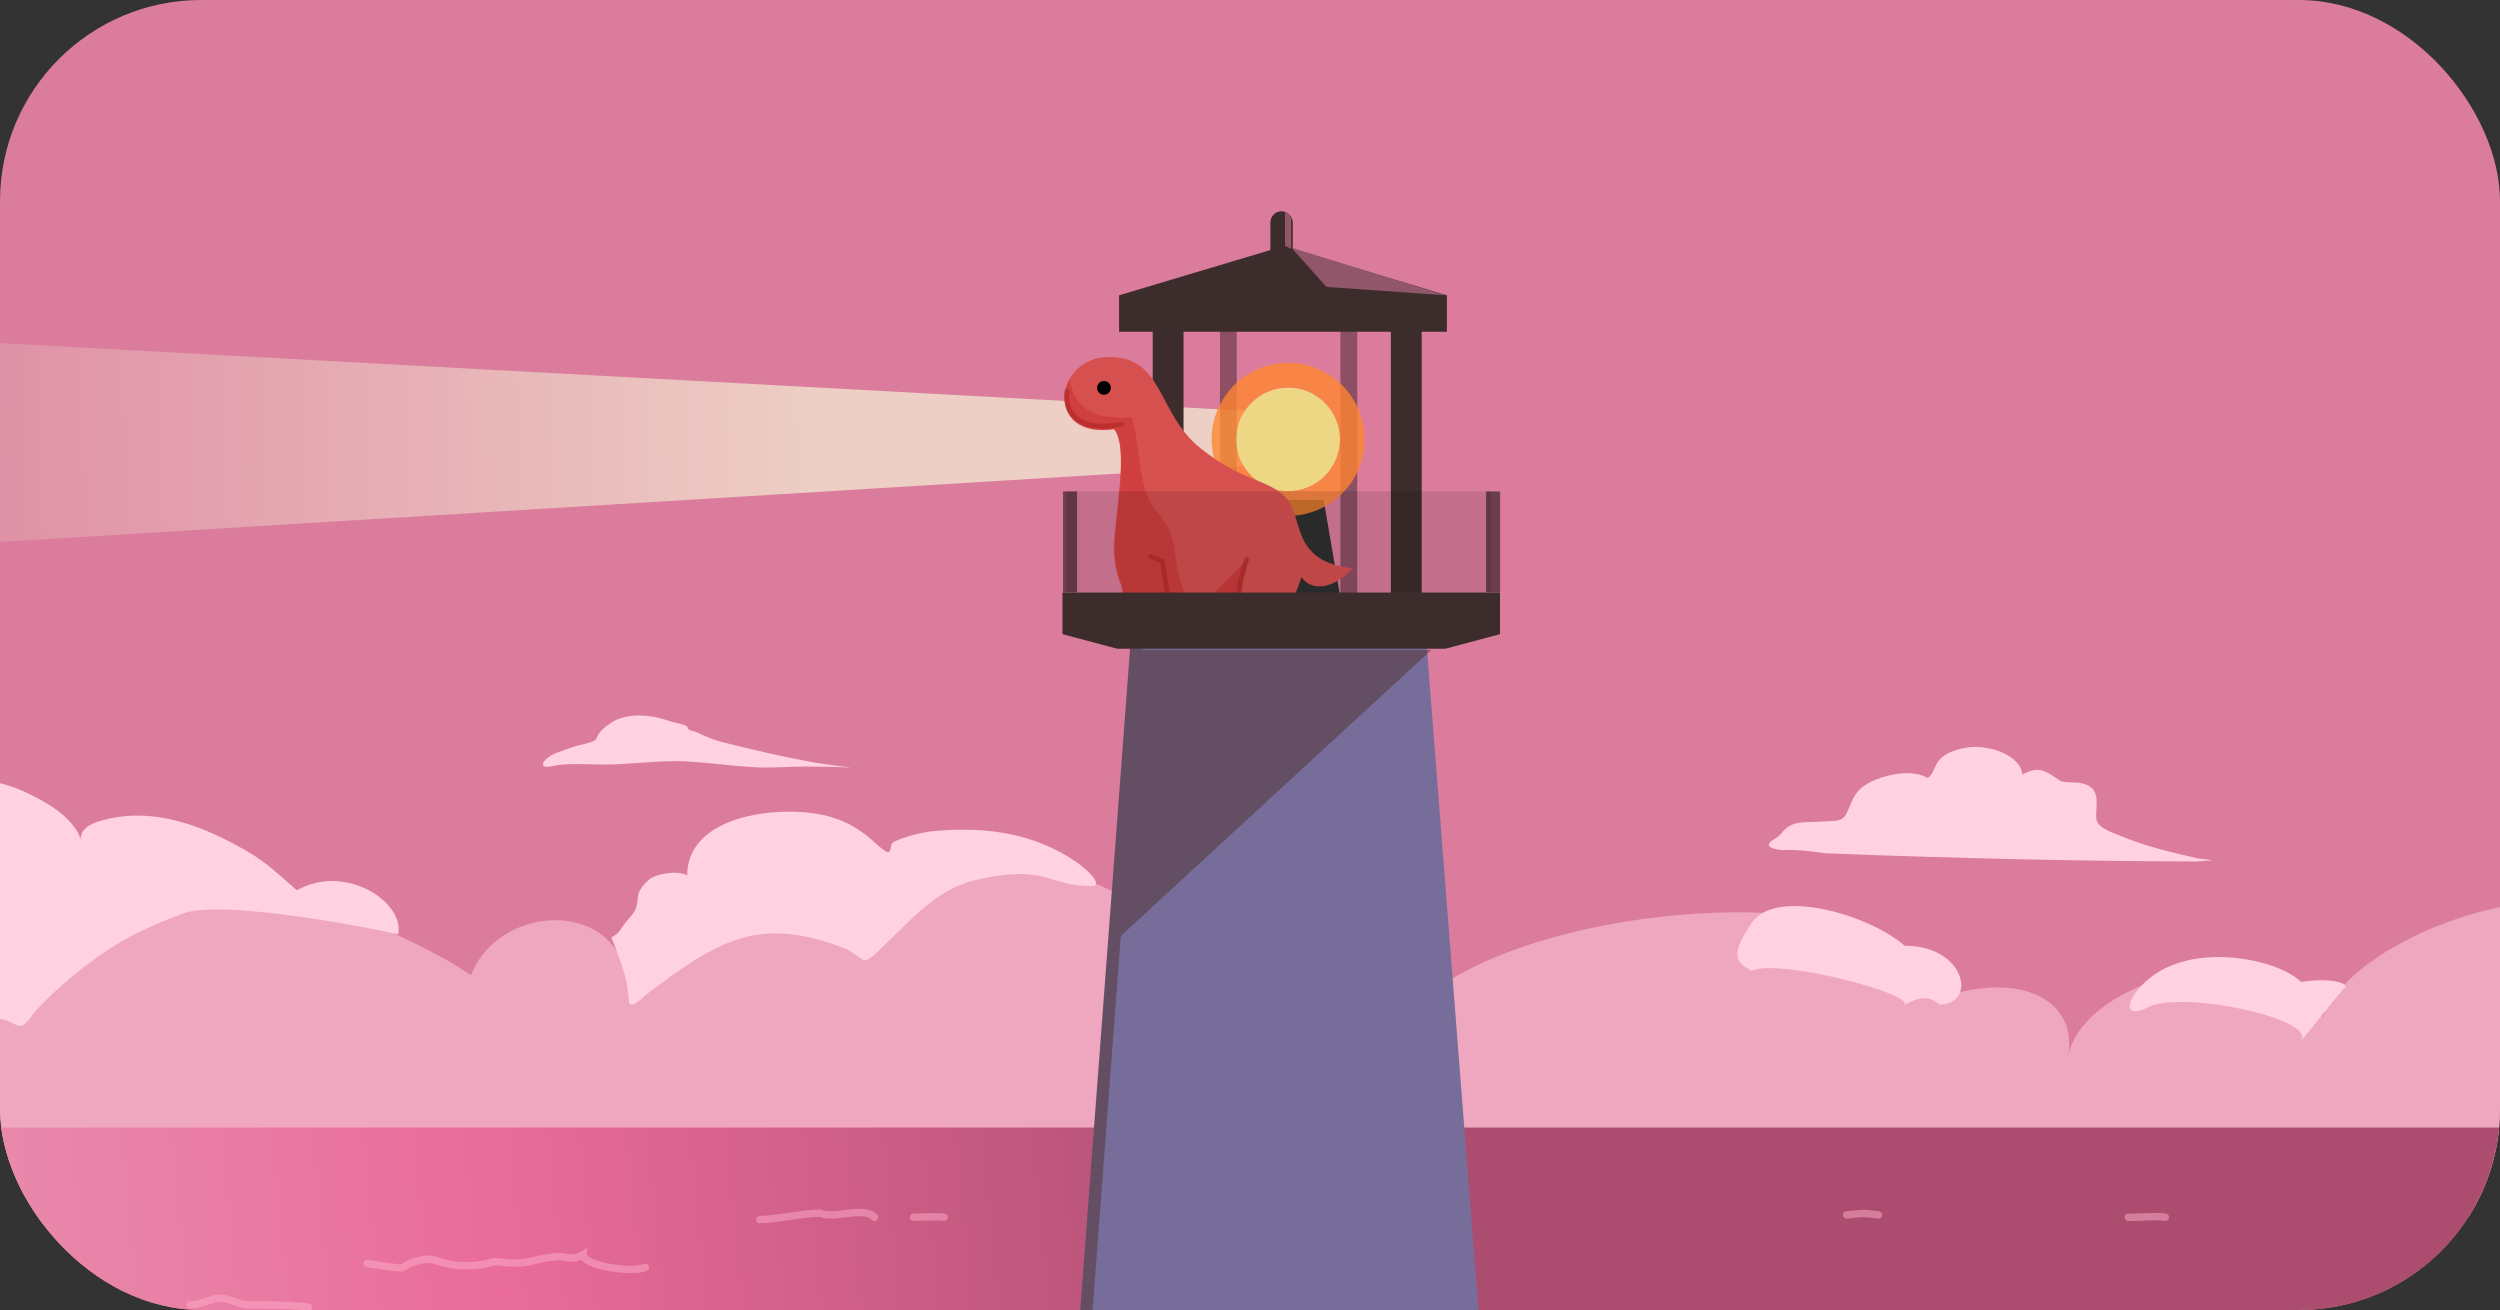 <svg width="2000" height="1048" viewBox="0 0 2000 1048" fill="none" xmlns="http://www.w3.org/2000/svg">
<rect x="0" y="0" width="2000" height="1048" fill="#333333" stroke="none"/>
<g clip-path="url(#clip0_471_1093)">
<rect x="-21" y="-72" width="2120" height="1261" fill="#DB7C9C"/>
<path d="M503.456 798.766C597.244 617.128 943.793 669.124 974.788 798.766C1017.79 726.695 1097.63 785.005 1107.08 858.449C1102.76 726.665 1539.12 678.499 1551.36 798.766C1613.77 776.522 1661.67 798.257 1654.71 843.842C1672.23 769.411 1857.83 745.515 1857.83 814.051C1885.39 744.177 2062.88 685.949 2123.52 744.177L2161 780.57V972.722L-110 980L-58.186 635C4.541 649.525 63.587 673.103 177.454 698.551C232.505 710.855 333.052 749.318 376.8 780.261C398.827 721.248 503.456 715.801 503.456 798.766Z" fill="#EEA7BF"/>
<path d="M658.364 651.968C621.916 644.144 549.728 652.049 549.728 700.474C543.36 695.846 524.441 698.867 518.769 704.067C502.872 718.639 517.019 720.898 501.713 736.404C498.141 740.023 496.105 746.186 491.332 748.62C487.573 750.537 489.629 750.757 491.332 755.447C496.938 770.887 502.356 783.857 503.011 800.36C503.39 809.912 515.33 796.775 518.769 794.251C542.221 777.044 564.552 759.244 593.108 750.596C621.354 742.043 650.118 748.802 676.531 759.04C681.995 761.158 686.157 766.194 691.547 768.023C695.248 769.278 704.729 758.807 706.934 756.705C728.572 736.075 749.571 711.215 780.347 704.067C797.601 700.06 816.256 696.989 833.738 701.193C844.544 703.791 855.075 708.32 866.366 708.558C867.815 708.589 875.35 709.567 876.376 708.199C879.905 703.498 863.679 691.348 860.989 689.515C827.62 666.772 790.3 661.521 750.685 664.544C738.545 665.47 727.169 668.185 716.018 672.987C711.154 675.082 713.792 679.098 711.198 681.611C709.348 683.404 697.681 672.012 696.924 671.371C685.478 661.683 673.337 655.183 658.364 651.968Z" fill="#FFD1E1"/>
<path d="M1574.17 597.952C1590.52 595.536 1616.22 603.643 1618 619.704C1630.98 611.883 1637.62 617.428 1647.68 624.333C1650.59 626.325 1660.32 625.715 1663.96 626.336C1682.57 629.513 1675.9 644.483 1677.1 655.263C1677.87 662.238 1689.66 665.87 1695.71 668.41C1715.5 676.711 1736.13 681.682 1757.4 686.488C1761.2 687.346 1772.92 688.043 1769 688.339L1758.06 689.167C1674.45 689.109 1565.22 686.803 1460.06 682.598C1448.67 681.143 1437.13 679.333 1425.73 680.195C1404.02 677.315 1421.49 671.209 1424.33 667.552C1433.78 655.368 1440.89 658.576 1461.02 657.052C1468.16 656.513 1473.79 657.384 1476.93 651.301C1480.33 644.694 1481.81 637.704 1487.5 631.8C1497.19 621.747 1526.95 613.785 1541.05 621.887C1544.48 623.857 1548.06 613.098 1549.59 610.526C1554.13 602.918 1564.59 599.368 1574.17 597.952Z" fill="#FFD1E1"/>
<path d="M536.508 577.178C539.992 578.494 550.385 579.096 550.544 583.147C550.719 584.167 556.21 585.211 557.215 585.694C563.958 588.93 570.348 591.795 577.893 593.695C601.766 599.706 626.686 605.547 651.072 609.962C660.043 611.586 687.34 614.614 678.184 614.022C667.954 613.36 657.748 613.405 647.497 613.255C632.255 613.032 617.353 614.701 602.09 613.714C584.657 612.587 567.453 610.206 550.011 609.193C526.838 607.846 503.989 611.943 480.879 611.642C469.03 611.487 452.294 610.273 440.816 613.088C435.029 614.507 432.183 612.141 436.264 607.859C441.357 602.514 450.755 600.518 457.889 597.724C461.596 596.272 475.854 594.071 476.918 591.201C478.916 585.816 483.284 581.841 488.873 578.198C502.128 569.558 522.233 571.788 536.508 577.178Z" fill="#FFD1E1"/>
<path d="M-110.483 633.794C-114.244 637.127 -113.975 642.081 -117.473 645.328C-123.616 645.328 -115.82 648.376 -120.434 650.823C-125.113 653.304 -130.956 654.456 -133.428 658.76C-141.45 672.732 -140.93 689.518 -143.379 704.554C-148.617 736.721 -160.391 774.315 -190.009 797.7C-192.851 799.945 -200.105 802.953 -197.41 806.113C-191.67 812.842 -181.736 815.242 -173.561 819.613C-157.096 828.417 -144.514 844.46 -133.345 857.537C-130.163 861.263 -127.082 868.799 -120.434 868.799C-114.864 868.799 -110.914 863.931 -107.111 861.201C-96.424 853.527 -87.641 845.155 -76.107 838.202C-62.725 830.135 -52.626 819.75 -35.727 816.561C-24.173 814.38 -7.96 813.4 3.748 815.814C6.775 816.439 15.18 822.289 17.975 820.495C23.034 817.25 26.63 810.628 30.558 806.52C45.712 790.673 61.75 777.039 80.395 763.915C101.44 749.102 121.901 739.951 146.927 730.673C175.955 719.91 286.654 740.167 318.513 747.467C324.02 722.029 276.663 690.232 237.473 712.22C224.785 701.254 213.639 690.233 198.409 681.419C163.823 661.405 122.702 644.072 79.737 656.861C71.662 659.264 64.93 663.196 64.605 670.7C64.401 675.428 63.983 669.1 62.961 667.173C54.831 651.845 36.687 641.263 19.538 633.387C-4.95 622.142 -31.01 621.446 -58.425 622.397C-74.636 622.959 -98.372 623.064 -110.483 633.794Z" fill="#FFD1E1"/>
<path d="M1840.81 785.647C1862.5 781.629 1882.55 786.722 1874.66 791.076L1840.81 832.867C1853.59 814.844 1745.55 792.084 1718.51 805.741C1691.48 819.397 1704.31 787.326 1734.29 773.591C1771.32 756.627 1825.57 769.721 1840.81 785.647Z" fill="#FFD1E1"/>
<path d="M1523.63 756.574C1571.78 756.356 1582.29 802.66 1551.98 803.793C1543.76 797.323 1538.03 796.244 1523.63 803.793C1529.42 794.208 1420.92 766.546 1401.34 776.667C1387.49 769.271 1384.64 763.09 1401.34 738.382C1420.94 709.376 1496.6 732.496 1523.63 756.574Z" fill="#FFD1E1"/>
<path d="M-21 902H2113V1189H-21L-21 902Z" fill="url(#paint0_linear_471_1093)"/>
<path d="M293.772 1011.02C296.994 1010.66 320.413 1015.78 322.82 1013.81C328.674 1009.02 337.853 1007.43 345.15 1007.29C360.438 1012.83 376.647 1014.98 395.289 1009.26C405.486 1010.01 413.908 1011.67 424.132 1009.16C431.829 1007.26 437.894 1005.91 445.738 1005.33C452.751 1004.81 457.204 1009.26 466.517 1003.57C466.019 1012.97 507.656 1018.59 516.276 1013.81" stroke="#FEAECB" stroke-opacity="0.5" stroke-width="5.907" stroke-linecap="round"/>
<path d="M607.837 975.661C620.151 975.661 644.117 970.363 656.079 970.553C667.677 975.57 691.522 964.646 699.533 973.8" stroke="#FEAECB" stroke-opacity="0.5" stroke-width="5.907" stroke-linecap="round"/>
<path d="M730.903 973.8C736.084 973.8 750.256 972.95 755.358 973.8" stroke="#FEAECB" stroke-opacity="0.5" stroke-width="5.907" stroke-linecap="round"/>
<path d="M1477.35 971.94C1491.65 970.64 1488.44 970.147 1502.77 971.94" stroke="#FEAECB" stroke-opacity="0.5" stroke-width="5.907" stroke-linecap="round"/>
<path d="M152 1043.9C159.538 1043.9 166.202 1040.23 173.503 1038.73C181.205 1037.15 190.43 1043.75 198.52 1043.9C214.858 1044.2 230.75 1043.74 246.902 1045.76" stroke="#FEAECB" stroke-opacity="0.5" stroke-width="5.907" stroke-linecap="round"/>
<path d="M1702.63 973.799C1710.69 974.202 1724.34 972.475 1732.29 973.8" stroke="#FEAECB" stroke-opacity="0.5" stroke-width="5.907" stroke-linecap="round"/>
<path d="M-286 259L1010 329.35V371.783L-286 451V259Z" fill="url(#paint1_linear_471_1093)" fill-opacity="0.63"/>
<rect x="1072.35" y="258.66" width="13.449" height="219.666" fill="black" fill-opacity="0.36"/>
<rect x="975.961" y="258.66" width="13.449" height="219.666" fill="black" fill-opacity="0.36"/>
<path d="M998.376 399.875H1058.9L1072.35 478.327H989.41L998.376 399.875Z" fill="#2F2F2F"/>
<path d="M908.317 492H1139.44L1209 1384H841L908.317 492Z" fill="#766D9A"/>
<path d="M892 753L1145 520H909.911L892 753Z" fill="#533232" fill-opacity="0.52"/>
<path d="M909 519L844 1382" stroke="#644E64" stroke-width="9.845"/>
<rect x="922.165" y="258.66" width="24.656" height="219.666" fill="#3D2C2C"/>
<rect x="850.437" y="393.149" width="11.207" height="80.694" fill="black" fill-opacity="0.5"/>
<rect x="1188.9" y="393.149" width="11.207" height="80.694" fill="black" fill-opacity="0.5"/>
<path d="M895.267 236.244L1026.39 197.018L1157.52 236.244V265.384H895.267V236.244Z" fill="#3D2C2C"/>
<path d="M1061.14 229.52L1033.12 198.139L1156.4 236.245L1061.14 229.52Z" fill="#92566A"/>
<rect x="1016.31" y="169" width="17.932" height="49.313" rx="8.966" fill="#3D2C2C"/>
<rect x="1112.69" y="258.66" width="24.656" height="219.666" fill="#3D2C2C"/>
<path d="M1028 196.769V170C1032 171.115 1032.67 174.462 1033 175.577V199L1028 196.769Z" fill="#DB7C9C" fill-opacity="0.54"/>
<circle cx="1030.5" cy="351.5" r="41.5" fill="#EED784"/>
<circle cx="1030.5" cy="351.5" r="51.345" stroke="#FF862F" stroke-opacity="0.79" stroke-width="19.691"/>
<path d="M887.174 285.559C931.177 285.559 925.799 330.937 960.177 358.439C994.554 385.941 1011.06 381.816 1027.56 396.942C1044.06 412.068 1030.31 449.196 1082.56 454.696C1060.56 476.698 1045.43 468.905 1041.31 461.571L1035.69 476.698H898.175C899.092 467.53 891.299 461.571 891.299 438.195C891.299 414.818 903.675 358.439 891.299 343.313C835.043 351.563 843.171 285.559 887.174 285.559Z" fill="#D75050"/>
<path d="M920.299 445.07L929.925 449.195L934.05 476.697" stroke="#7B0606" stroke-opacity="0.33" stroke-width="3.938" stroke-linecap="round"/>
<path d="M853.506 313.227C851.672 325.144 857.906 347.054 897.509 339.353" stroke="#7B0606" stroke-opacity="0.33" stroke-width="3.938" stroke-linecap="round"/>
<circle cx="883.171" cy="310.31" r="5.5" fill="black"/>
<path d="M997.304 447.82C994.554 456.988 990.704 467.072 991.804 478.073" stroke="#7B0606" stroke-opacity="0.33" stroke-width="3.938" stroke-linecap="round"/>
<mask id="mask0_471_1093" style="mask-type:alpha" maskUnits="userSpaceOnUse" x="851" y="285" width="232" height="192">
<path d="M887.174 285.559C931.177 285.559 925.799 330.937 960.177 358.439C994.554 385.941 1011.06 381.816 1027.56 396.942C1044.06 412.068 1030.31 449.196 1082.56 454.696C1060.56 476.698 1045.43 468.905 1041.31 461.571L1035.69 476.698H898.175C899.092 467.53 891.299 461.571 891.299 438.195C891.299 414.818 903.675 358.439 891.299 343.313C835.043 351.563 843.171 285.559 887.174 285.559Z" fill="#D75050"/>
</mask>
<g mask="url(#mask0_471_1093)">
<path d="M824.661 496.259L833.627 286.679L854.921 279.955C852.139 323.963 869.225 336.289 905.355 333.75C914.321 365.131 908.717 390.909 927.77 412.203C946.822 433.497 933.982 457.764 954.668 485.051C974.681 511.452 1080.67 469.872 1085.64 456.082L1085.79 454.791C1085.86 455.188 1085.81 455.619 1085.64 456.082L1079.07 511.949L824.661 496.259Z" fill="#C42222" fill-opacity="0.36"/>
<path d="M968.116 477.206L997.256 448.066L991.652 477.206H968.116Z" fill="#C32222" fill-opacity="0.42"/>
</g>
<path d="M850 474H1200V507.333L1156.25 519H1112.5H1025H937.5H893.75L850 507.333V474Z" fill="#3D2C2C"/>
<rect x="853" y="393" width="340" height="81" fill="black" fill-opacity="0.11"/>
</g>
<defs>
<linearGradient id="paint0_linear_471_1093" x1="1046" y1="902" x2="-77.01" y2="1012.47" gradientUnits="userSpaceOnUse">
<stop stop-color="#AC4D6F"/>
<stop offset="0.578" stop-color="#E96C99"/>
<stop offset="1" stop-color="#E98FAF"/>
</linearGradient>
<linearGradient id="paint1_linear_471_1093" x1="657.972" y1="351.684" x2="-231.065" y2="359.562" gradientUnits="userSpaceOnUse">
<stop stop-color="#F8FFDC"/>
<stop offset="1" stop-color="#F8FFDC" stop-opacity="0"/>
</linearGradient>
<clipPath id="clip0_471_1093">
<rect width="2000" height="1048" rx="161" fill="white"/>
</clipPath>
</defs>
</svg>

